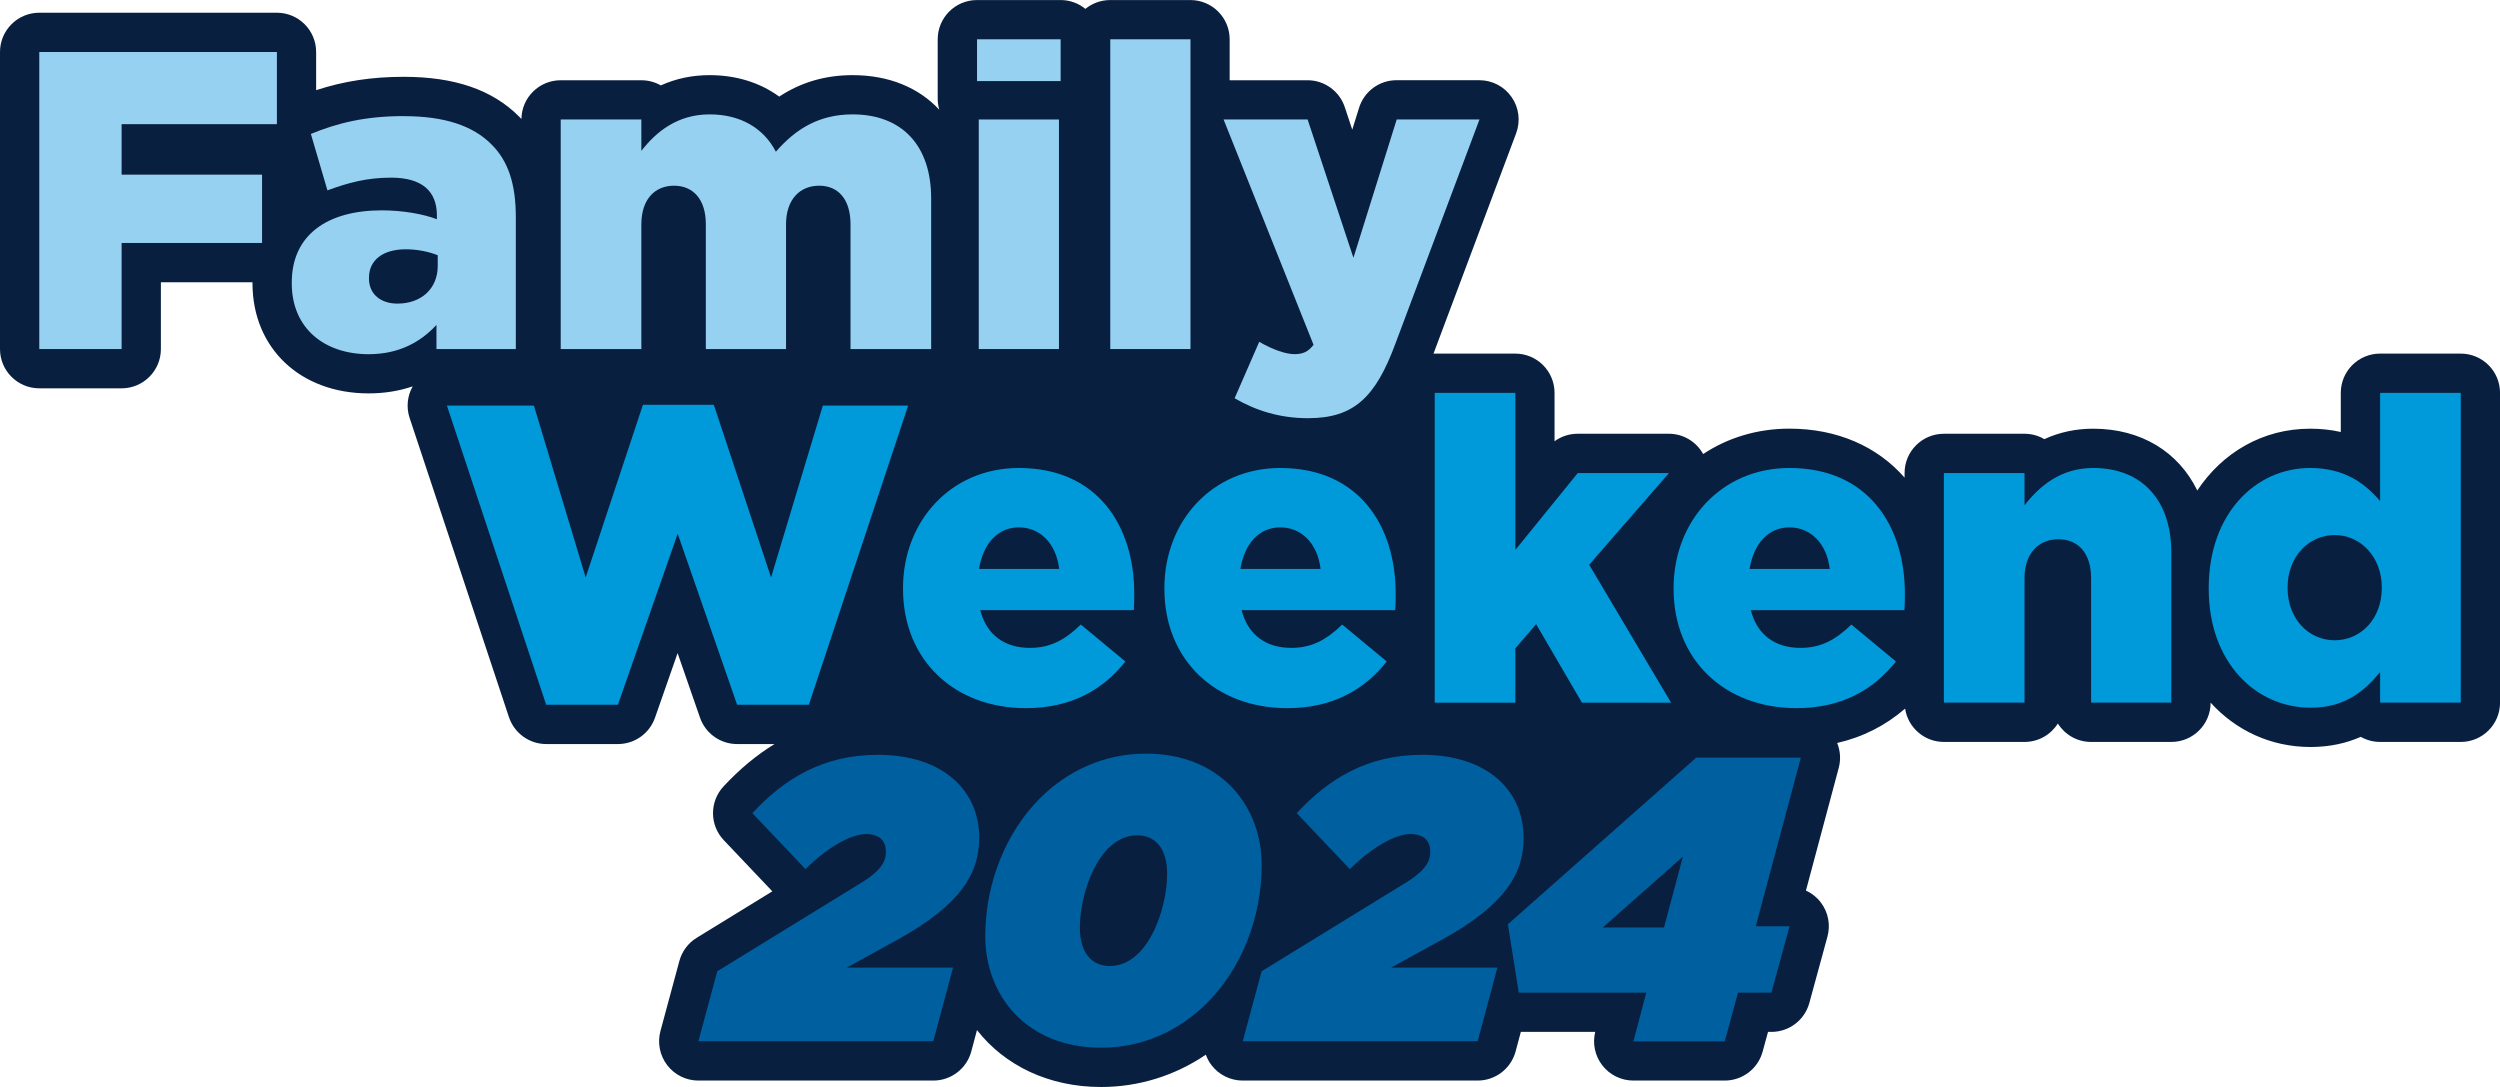 <?xml version="1.0" encoding="UTF-8"?>
<svg id="Layer_1" data-name="Layer 1" xmlns="http://www.w3.org/2000/svg" viewBox="0 0 509.04 221.34">
  <defs>
    <style>
      .cls-1 {
        fill: #091f40;
      }

      .cls-1, .cls-2, .cls-3, .cls-4 {
        stroke-width: 0px;
      }

      .cls-2 {
        fill: #005f9e;
      }

      .cls-3 {
        fill: #96d1f2;
      }

      .cls-4 {
        fill: #009ada;
      }
    </style>
  </defs>
  <path class="cls-1" d="M501.04,72h-16.42c-4.42,0-8,3.58-8,8v7.96c-1.98-.45-4.06-.67-6.25-.67-9.61,0-17.83,4.83-22.97,12.58-3.81-7.83-11.4-12.58-21.19-12.58-3.55,0-6.87.71-9.95,2.13-1.19-.7-2.57-1.1-4.04-1.1h-16.42c-4.42,0-8,3.58-8,8v.93c-5.54-6.32-13.66-9.97-23.45-9.97-6.6,0-12.6,1.88-17.56,5.17-1.4-2.53-4.06-4.13-6.98-4.13h-18.58c-1.71,0-3.35.54-4.7,1.53v-9.85c0-4.42-3.58-8-8-8h-16.42c-.08,0-.15,0-.23.01l16.83-44.87c.92-2.46.58-5.21-.92-7.37-1.49-2.16-3.95-3.44-6.58-3.44h-16.85c-3.5,0-6.59,2.27-7.63,5.61l-1.39,4.46-1.52-4.58c-1.08-3.27-4.14-5.48-7.59-5.48h-15.85v-8.33c0-4.42-3.58-8-8-8h-16.33c-1.92,0-3.68.68-5.05,1.8-1.38-1.13-3.14-1.8-5.05-1.8h-17.02c-4.42,0-8,3.58-8,8v12.1c0,.78.12,1.52.32,2.23-4.18-4.49-10.24-7.04-17.64-7.04-5.55,0-10.5,1.44-14.95,4.37-3.87-2.83-8.73-4.37-14.17-4.37-3.55,0-6.87.7-9.94,2.09-1.17-.67-2.53-1.05-3.97-1.05h-16.42c-4.38,0-7.94,3.52-7.99,7.89-.17-.18-.34-.36-.52-.54-5.41-5.41-13.09-8.05-23.45-8.05-6.49,0-12.15.87-17.83,2.72v-7.77c0-4.42-3.58-8-8-8H8C3.58,2.59,0,6.17,0,10.59v60.48c0,4.42,3.58,8,8,8h16.76c4.42,0,8-3.58,8-8v-13.6h18.65s0,.02,0,.03v.17c0,13.21,9.72,22.43,23.64,22.43,3.2,0,6.2-.48,8.98-1.43-1.1,1.95-1.34,4.29-.62,6.44l20.22,60.91c1.09,3.27,4.15,5.48,7.59,5.48h14.6c3.4,0,6.43-2.15,7.55-5.36l4.6-13.16,4.56,13.14c1.12,3.22,4.15,5.38,7.56,5.38h7.62c-3.65,2.23-7.1,5.09-10.39,8.63-2.87,3.09-2.85,7.89.06,10.95l9.88,10.41-15.4,9.46c-1.74,1.07-3,2.76-3.53,4.73l-3.85,14.25c-.65,2.4-.14,4.97,1.37,6.95,1.51,1.98,3.86,3.14,6.35,3.14h47.84c3.62,0,6.79-2.43,7.73-5.93l1.16-4.35c5.62,7.19,14.59,11.59,25.27,11.59,7.65,0,15.01-2.3,21.33-6.58.27.76.65,1.48,1.15,2.13,1.51,1.98,3.86,3.14,6.35,3.14h47.84c3.62,0,6.79-2.43,7.73-5.93l1.07-3.98h15.14c-.58,2.36-.06,4.86,1.43,6.79,1.51,1.97,3.86,3.12,6.34,3.12h18.6c3.61,0,6.77-2.41,7.72-5.89l1.1-4.02h.69c3.61,0,6.77-2.41,7.72-5.89l3.69-13.52c.66-2.41.15-4.98-1.36-6.96-.8-1.05-1.84-1.87-3.02-2.41l6.68-24.99c.45-1.7.32-3.47-.32-5.06,5.2-1.19,9.86-3.55,13.83-7,.58,3.84,3.89,6.79,7.9,6.79h16.42c2.86,0,5.37-1.5,6.78-3.75,1.42,2.26,3.92,3.75,6.78,3.75h16.33c4.42,0,8-3.58,8-8,5.12,5.64,12.24,9.03,20.34,9.03,4.04,0,7.4-.82,10.23-2.07,1.16.66,2.51,1.04,3.94,1.04h16.42c4.42,0,8-3.58,8-8v-63.07c0-4.42-3.58-8-8-8Z"/>
  <g>
    <polygon class="cls-3" points="8 71.07 24.76 71.07 24.76 49.47 53.36 49.47 53.36 35.56 24.76 35.56 24.76 25.28 56.38 25.28 56.38 10.59 8 10.59 8 71.07"/>
    <path class="cls-3" d="M82.22,23.64c-8.03,0-13.65,1.47-18.92,3.63l3.37,11.49c4.23-1.55,8.03-2.59,12.96-2.59,6.31,0,9.33,2.76,9.33,7.69v.78c-2.68-1.04-6.91-1.81-11.23-1.81-10.97,0-18.32,4.92-18.32,14.69v.17c0,9.24,6.74,14.43,15.64,14.43,6.13,0,10.54-2.42,13.82-5.96v4.92h16.16v-26.87c0-6.57-1.47-11.4-5.01-14.86-3.71-3.71-9.42-5.7-17.8-5.7ZM89.13,54.13c0,4.67-3.37,7.69-8.21,7.69-3.37,0-5.79-1.9-5.79-5.1v-.17c0-3.54,2.76-5.79,7.52-5.79,2.42,0,4.75.52,6.48,1.21v2.16Z"/>
    <path class="cls-3" d="M173.62,23.29c-6.83,0-11.58,2.94-15.64,7.6-2.51-4.84-7.26-7.6-13.48-7.6-6.57,0-10.89,3.54-13.91,7.43v-6.39h-16.42v46.74h16.42v-25.4c0-5.1,2.76-7.86,6.65-7.86s6.48,2.76,6.48,7.86v25.4h16.33v-25.4c0-5.1,2.85-7.86,6.74-7.86s6.39,2.76,6.39,7.86v25.4h16.42v-30.67c0-10.89-6.05-17.11-15.98-17.11Z"/>
    <rect class="cls-3" x="198.94" y="8" width="17.02" height="8.51"/>
    <rect class="cls-3" x="199.29" y="24.33" width="16.33" height="46.74"/>
    <rect class="cls-3" x="226.07" y="8" width="16.33" height="63.07"/>
    <path class="cls-3" d="M284.39,24.33l-8.81,28.16-9.33-28.16h-17.11l18.32,45.88c-1.12,1.47-2.25,1.9-3.89,1.9-1.81,0-4.49-.95-7.17-2.51l-5.01,11.49c4.32,2.51,9.16,4.06,14.95,4.06,9.33,0,13.74-4.23,17.8-15.21l17.11-45.62h-16.85Z"/>
  </g>
  <g>
    <polygon class="cls-4" points="167.54 82.59 157 117.58 145.34 82.42 130.91 82.42 119.25 117.58 108.71 82.59 91 82.59 111.21 143.5 125.81 143.5 137.99 108.68 150.09 143.5 164.69 143.5 184.91 82.59 167.54 82.59"/>
    <path class="cls-4" d="M207.46,95.29c-13.82,0-23.59,10.8-23.59,24.45v.17c0,14.43,10.37,24.28,25.05,24.28,9.24,0,15.72-3.8,20.22-9.5l-9.07-7.52c-3.37,3.28-6.39,4.75-10.37,4.75-5.1,0-8.81-2.59-10.11-7.69h31.27c.09-1.12.09-2.33.09-3.37,0-13.74-7.43-25.57-23.5-25.57ZM199.34,115.85c.86-5.18,3.8-8.47,8.12-8.47s7.6,3.28,8.21,8.47h-16.33Z"/>
    <path class="cls-4" d="M260.68,95.29c-13.82,0-23.59,10.8-23.59,24.45v.17c0,14.43,10.37,24.28,25.05,24.28,9.24,0,15.72-3.8,20.22-9.5l-9.07-7.52c-3.37,3.28-6.39,4.75-10.37,4.75-5.1,0-8.81-2.59-10.11-7.69h31.28c.09-1.12.09-2.33.09-3.37,0-13.74-7.43-25.57-23.5-25.57ZM252.56,115.85c.86-5.18,3.8-8.47,8.12-8.47s7.6,3.28,8.21,8.47h-16.33Z"/>
    <polygon class="cls-4" points="339.82 96.33 321.25 96.33 308.55 111.97 308.55 80 292.13 80 292.13 143.07 308.55 143.07 308.55 132.01 312.78 127.09 322.11 143.07 340.25 143.07 323.58 114.99 339.82 96.33"/>
    <path class="cls-4" d="M364.36,95.29c-13.82,0-23.59,10.8-23.59,24.45v.17c0,14.43,10.37,24.28,25.05,24.28,9.24,0,15.72-3.8,20.22-9.5l-9.07-7.52c-3.37,3.28-6.39,4.75-10.37,4.75-5.1,0-8.81-2.59-10.11-7.69h31.28c.09-1.12.09-2.33.09-3.37,0-13.74-7.43-25.57-23.5-25.57ZM356.24,115.85c.86-5.18,3.8-8.47,8.12-8.47s7.6,3.28,8.21,8.47h-16.33Z"/>
    <path class="cls-4" d="M426.22,95.29c-6.65,0-10.97,3.71-14,7.6v-6.57h-16.42v46.74h16.42v-25.31c0-5.18,2.94-7.95,6.91-7.95s6.65,2.76,6.65,7.95v25.31h16.33v-30.58c0-10.63-5.96-17.19-15.9-17.19Z"/>
    <path class="cls-4" d="M484.63,80v22.03c-3.02-3.54-7.17-6.74-14.25-6.74-11.06,0-20.65,9.24-20.65,24.45v.17c0,14.95,9.59,24.19,20.73,24.19,7,0,10.97-3.37,14.17-7.26v6.22h16.42v-63.07h-16.42ZM484.97,119.74c0,6.22-4.23,10.63-9.59,10.63s-9.59-4.41-9.59-10.63v-.17c0-6.22,4.32-10.63,9.59-10.63s9.59,4.49,9.59,10.63v.17Z"/>
  </g>
  <g>
    <path class="cls-2" d="M199.39,170.65c0-9.91-7.62-16.96-20.64-16.96-11.31,0-19.17,5-25.56,11.88l10.81,11.39c4.34-4.26,9.09-7.13,12.37-7.13,2.79,0,4.01,1.48,4.01,3.52,0,1.72-.49,3.6-5,6.39l-29.33,18.02-3.85,14.25h47.84l4.01-14.99h-21.63l10.4-5.73c13.03-7.21,16.55-13.6,16.55-20.65Z"/>
    <path class="cls-2" d="M233.31,153.45c-8.52,0-15.98,3.52-21.55,9.09-6.96,6.96-11.14,17.29-11.14,28.1,0,12.12,8.44,22.69,23.59,22.69,8.52,0,15.98-3.52,21.55-9.09,6.96-6.96,11.14-17.29,11.14-28.1,0-12.12-8.44-22.69-23.59-22.69ZM231.92,194c-1.72,1.72-3.69,2.7-5.98,2.7-3.36,0-6.06-2.38-6.06-7.78s2.13-12.54,5.73-16.14c1.72-1.72,3.69-2.7,5.98-2.7,3.36,0,6.06,2.38,6.06,7.78s-2.13,12.53-5.73,16.14Z"/>
    <path class="cls-2" d="M293.68,191.3c13.03-7.21,16.55-13.6,16.55-20.65,0-9.91-7.62-16.96-20.64-16.96-11.31,0-19.17,5-25.56,11.88l10.81,11.39c4.34-4.26,9.09-7.13,12.37-7.13,2.79,0,4.01,1.48,4.01,3.52,0,1.72-.49,3.6-5,6.39l-29.33,18.02-3.85,14.25h47.84l4.01-14.99h-21.63l10.4-5.73Z"/>
    <path class="cls-2" d="M366.67,154.27h-21.3l-38.34,33.92,2.21,13.93h25.97l-2.62,9.91h18.6l2.7-9.91h6.8l3.69-13.52h-6.88l9.18-34.33ZM338.82,188.84h-12.45l16.3-14.42-3.85,14.42Z"/>
  </g>
</svg>